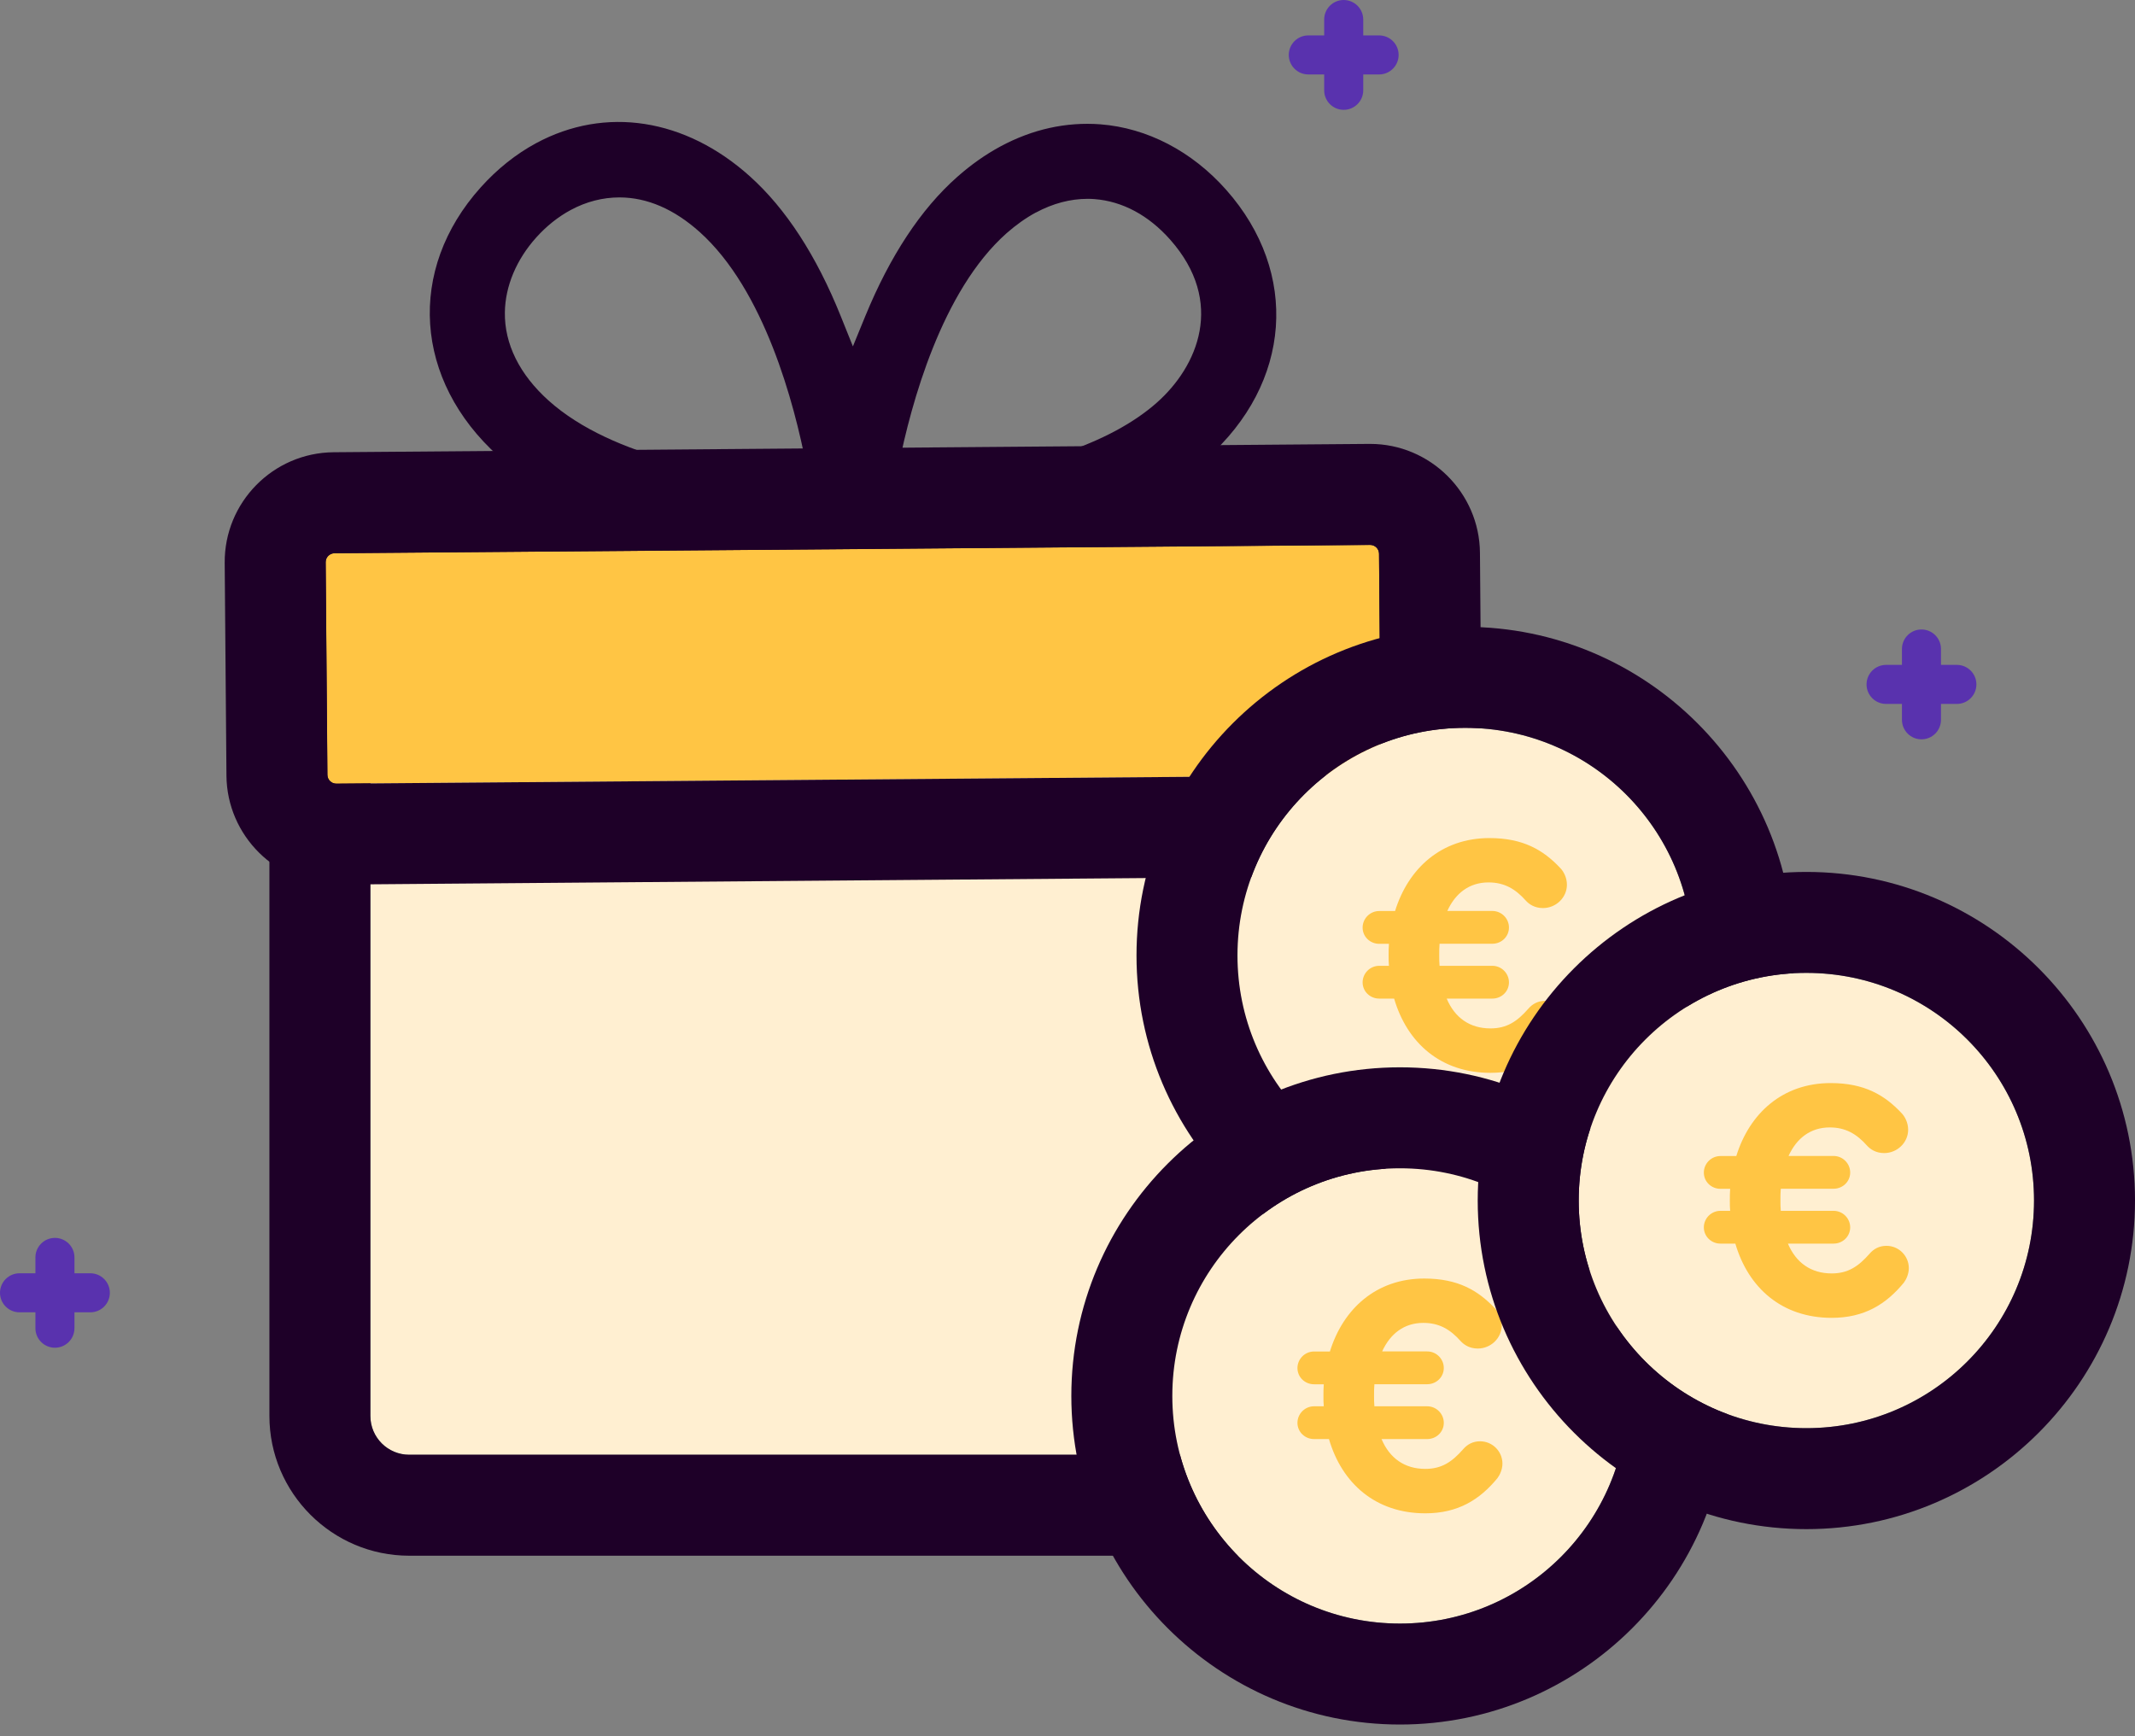 <svg width="150" height="122" viewBox="0 0 150 122" fill="none" xmlns="http://www.w3.org/2000/svg">
<rect x="0" y="0" width="150" height="122" fill="#808080" stroke="none"/>
<g clip-path="url(#clip0_36_9241)">
<path d="M137.486 46.718H136.369V45.602C136.369 44.845 135.755 44.23 134.998 44.23C134.241 44.23 133.626 44.845 133.626 45.602V46.718H132.51C131.754 46.718 131.139 47.333 131.139 48.089C131.139 48.846 131.754 49.461 132.51 49.461H133.626V50.577C133.626 51.334 134.241 51.949 134.998 51.949C135.755 51.949 136.369 51.334 136.369 50.577V49.461H137.486C138.242 49.461 138.857 48.846 138.857 48.089C138.857 47.333 138.242 46.718 137.486 46.718Z" fill="#5932AE"/>
<path d="M6.347 89.467H5.231V88.351C5.231 87.595 4.616 86.98 3.859 86.98C3.103 86.98 2.488 87.595 2.488 88.351V89.467H1.372C0.615 89.467 0 90.082 0 90.839C0 91.596 0.615 92.21 1.372 92.21H2.488V93.327C2.488 94.083 3.103 94.698 3.859 94.698C4.616 94.698 5.231 94.083 5.231 93.327V92.21H6.347C7.104 92.21 7.718 91.596 7.718 90.839C7.718 90.082 7.104 89.467 6.347 89.467Z" fill="#5932AE"/>
<path d="M96.893 2.488H95.777V1.372C95.777 0.615 95.162 0 94.405 0C93.648 0 93.034 0.615 93.034 1.372V2.488H91.918C91.161 2.488 90.546 3.103 90.546 3.859C90.546 4.616 91.161 5.231 91.918 5.231H93.034V6.347C93.034 7.104 93.648 7.718 94.405 7.718C95.162 7.718 95.777 7.104 95.777 6.347V5.231H96.893C97.65 5.231 98.264 4.616 98.264 3.859C98.264 3.103 97.65 2.488 96.893 2.488Z" fill="#5932AE"/>
<path d="M67.83 44.642C66.412 44.708 64.993 44.769 63.579 44.835L62.912 44.864C60.973 44.949 58.423 45.077 55.889 45.27C54.687 45.365 53.519 45.469 52.417 45.587C52.237 45.606 52.058 45.62 51.878 45.63L51.897 39.524L51.164 40.253L51.291 38.602C46.363 37.855 39.539 36.109 35.027 32.061C29.087 26.726 28.571 18.96 33.773 13.167C34.937 11.871 36.247 10.826 37.666 10.06C42.528 7.439 48.146 8.31 52.687 12.391C55.212 14.657 57.359 17.962 59.067 22.21L59.923 24.338L60.793 22.214C62.533 17.977 64.704 14.685 67.244 12.438C68.213 11.578 69.24 10.854 70.294 10.287C72.536 9.081 74.896 8.556 77.308 8.735C80.605 8.991 83.745 10.627 86.152 13.342C91.312 19.169 90.745 26.93 84.771 32.222C83.674 33.196 82.378 34.085 80.926 34.87C77.592 36.668 73.402 37.94 68.464 38.654L68.582 40.305L67.854 39.572L67.835 44.632L67.83 44.642ZM72.777 14.931C72.078 15.309 71.392 15.796 70.73 16.378C66.161 20.422 64.009 28.367 63.134 32.737L62.893 33.948L64.123 33.854C67.438 33.598 73.704 32.789 78.41 30.254C79.507 29.663 80.477 29.001 81.281 28.287C84.142 25.752 86.105 21.231 82.213 16.837C80.695 15.125 78.859 14.141 76.901 13.99C76.741 13.976 76.58 13.971 76.414 13.971C75.199 13.971 73.974 14.293 72.777 14.936V14.931ZM40.097 14.756C39.212 15.234 38.399 15.882 37.68 16.681C36.28 18.237 35.495 20.11 35.471 21.95C35.438 24.168 36.502 26.31 38.536 28.14C43.072 32.217 51.206 33.452 55.657 33.825L56.886 33.929L56.65 32.718C55.803 28.339 53.703 20.384 49.163 16.307C47.371 14.699 45.474 13.876 43.53 13.871C42.353 13.871 41.194 14.165 40.097 14.756Z" fill="#1E0028"/>
<path d="M92.948 43.426V99.489C92.948 100.998 91.728 102.218 90.219 102.218H28.75C27.242 102.218 26.021 100.998 26.021 99.489V43.426H92.948Z" fill="#FFEFD1"/>
<path d="M92.949 43.426V99.489C92.949 100.998 91.728 102.218 90.22 102.218H28.751C27.242 102.218 26.022 100.998 26.022 99.489V43.426H92.949ZM92.949 36.332H26.022C22.106 36.332 18.928 39.51 18.928 43.426V99.489C18.928 104.904 23.336 109.312 28.751 109.312H90.22C95.635 109.312 100.043 104.904 100.043 99.489V43.426C100.043 39.51 96.865 36.332 92.949 36.332Z" fill="#1E0028"/>
<path d="M96.259 38.291L23.498 38.875C23.154 38.878 22.876 39.16 22.879 39.504L22.999 54.444C23.002 54.789 23.284 55.066 23.628 55.064L96.389 54.479C96.734 54.477 97.011 54.195 97.008 53.85L96.888 38.91C96.885 38.565 96.604 38.288 96.259 38.291Z" fill="#FFC544"/>
<path d="M96.264 38.285C96.605 38.285 96.884 38.559 96.888 38.905L97.011 53.85C97.011 54.195 96.737 54.474 96.397 54.479L23.634 55.065H23.629C23.288 55.065 23.009 54.791 23.005 54.446L22.882 39.501C22.882 39.155 23.156 38.876 23.497 38.872L96.259 38.285H96.264ZM96.264 31.191C96.264 31.191 96.222 31.191 96.203 31.191L23.44 31.777C19.183 31.811 15.75 35.301 15.787 39.557L15.91 54.502C15.944 58.721 19.405 62.155 23.624 62.155C23.643 62.155 23.667 62.155 23.686 62.155L96.449 61.568C100.705 61.535 104.139 58.045 104.101 53.788L103.978 38.843C103.945 34.624 100.483 31.191 96.264 31.191Z" fill="#1E0028"/>
<path d="M102.936 83.13C111.77 83.13 118.932 75.969 118.932 67.135C118.932 58.301 111.77 51.14 102.936 51.14C94.103 51.14 86.941 58.301 86.941 67.135C86.941 75.969 94.103 83.13 102.936 83.13Z" fill="#FFEFD1"/>
<path d="M102.937 51.14C111.772 51.14 118.932 58.3 118.932 67.135C118.932 75.969 111.772 83.13 102.937 83.13C94.102 83.13 86.942 75.969 86.942 67.135C86.942 58.3 94.102 51.14 102.937 51.14ZM102.937 44.045C90.205 44.045 79.848 54.403 79.848 67.135C79.848 79.867 90.205 90.224 102.937 90.224C115.669 90.224 126.026 79.867 126.026 67.135C126.026 54.403 115.669 44.045 102.937 44.045Z" fill="#1E0028"/>
<path d="M109.795 72.9C108.542 74.428 107.014 75.383 104.716 75.383C101.23 75.383 98.861 73.288 97.948 70.166H96.898C96.259 70.166 95.734 69.665 95.734 69.027C95.734 68.388 96.259 67.863 96.898 67.863H97.584C97.56 67.636 97.56 67.409 97.56 67.158C97.56 66.884 97.56 66.591 97.584 66.317H96.898C96.259 66.317 95.734 65.815 95.734 65.177C95.734 64.538 96.259 64.013 96.898 64.013H98.014C98.946 61.005 101.273 58.887 104.645 58.887C107.014 58.887 108.428 59.728 109.611 60.982C109.838 61.209 110.088 61.644 110.088 62.164C110.088 63.077 109.313 63.805 108.405 63.805C107.813 63.805 107.426 63.531 107.199 63.28C106.47 62.462 105.695 62.003 104.578 62.003C103.235 62.003 102.256 62.755 101.684 64.009H104.853C105.491 64.009 106.016 64.534 106.016 65.172C106.016 65.811 105.491 66.312 104.853 66.312H101.14C101.117 66.562 101.117 66.837 101.117 67.111C101.117 67.385 101.117 67.636 101.14 67.863H104.853C105.491 67.863 106.016 68.388 106.016 69.027C106.016 69.665 105.491 70.166 104.853 70.166H101.641C102.209 71.51 103.259 72.261 104.716 72.261C105.855 72.261 106.584 71.784 107.383 70.871C107.657 70.554 108.045 70.323 108.565 70.323C109.431 70.323 110.136 71.027 110.136 71.893C110.136 72.304 109.951 72.692 109.795 72.895V72.9Z" fill="#FFC544"/>
<path d="M98.358 114.08C107.192 114.08 114.353 106.918 114.353 98.085C114.353 89.251 107.192 82.09 98.358 82.09C89.525 82.09 82.363 89.251 82.363 98.085C82.363 106.918 89.525 114.08 98.358 114.08Z" fill="#FFEFD1"/>
<path d="M98.359 82.09C107.193 82.09 114.354 89.25 114.354 98.085C114.354 106.919 107.193 114.08 98.359 114.08C89.524 114.08 82.364 106.919 82.364 98.085C82.364 89.25 89.524 82.09 98.359 82.09ZM98.359 74.995C85.627 74.995 75.269 85.353 75.269 98.085C75.269 110.816 85.627 121.174 98.359 121.174C111.091 121.174 121.448 110.816 121.448 98.085C121.448 85.353 111.091 74.995 98.359 74.995Z" fill="#1E0028"/>
<path d="M105.217 103.85C103.964 105.377 102.436 106.333 100.138 106.333C96.652 106.333 94.282 104.238 93.37 101.116H92.32C91.681 101.116 91.156 100.615 91.156 99.976C91.156 99.338 91.681 98.813 92.32 98.813H93.005C92.982 98.586 92.982 98.359 92.982 98.108C92.982 97.834 92.982 97.541 93.005 97.266H92.32C91.681 97.266 91.156 96.765 91.156 96.126C91.156 95.488 91.681 94.963 92.32 94.963H93.436C94.368 91.955 96.695 89.836 100.067 89.836C102.436 89.836 103.85 90.678 105.033 91.931C105.26 92.159 105.51 92.594 105.51 93.114C105.51 94.027 104.735 94.755 103.827 94.755C103.235 94.755 102.848 94.481 102.62 94.23C101.892 93.412 101.117 92.953 100 92.953C98.657 92.953 97.678 93.705 97.106 94.958H100.275C100.913 94.958 101.438 95.483 101.438 96.122C101.438 96.76 100.913 97.262 100.275 97.262H96.562C96.538 97.512 96.538 97.787 96.538 98.061C96.538 98.335 96.538 98.586 96.562 98.813H100.275C100.913 98.813 101.438 99.338 101.438 99.976C101.438 100.615 100.913 101.116 100.275 101.116H97.063C97.631 102.459 98.681 103.211 100.138 103.211C101.277 103.211 102.006 102.734 102.805 101.821C103.079 101.504 103.467 101.272 103.987 101.272C104.853 101.272 105.557 101.977 105.557 102.842C105.557 103.254 105.373 103.642 105.217 103.845V103.85Z" fill="#FFC544"/>
<path d="M126.91 100.35C135.744 100.35 142.905 93.189 142.905 84.355C142.905 75.521 135.744 68.36 126.91 68.36C118.076 68.36 110.915 75.521 110.915 84.355C110.915 93.189 118.076 100.35 126.91 100.35Z" fill="#FFEFD1"/>
<path d="M126.911 68.36C135.745 68.36 142.906 75.52 142.906 84.355C142.906 93.189 135.745 100.35 126.911 100.35C118.076 100.35 110.916 93.189 110.916 84.355C110.916 75.52 118.076 68.36 126.911 68.36ZM126.911 61.266C114.179 61.266 103.821 71.623 103.821 84.355C103.821 97.087 114.179 107.444 126.911 107.444C139.642 107.444 150 97.087 150 84.355C150 71.623 139.642 61.266 126.911 61.266Z" fill="#1E0028"/>
<path d="M133.769 90.115C132.515 91.643 130.988 92.598 128.689 92.598C125.204 92.598 122.834 90.503 121.921 87.382H120.871C120.233 87.382 119.708 86.88 119.708 86.242C119.708 85.603 120.233 85.079 120.871 85.079H121.557C121.534 84.852 121.534 84.624 121.534 84.374C121.534 84.1 121.534 83.806 121.557 83.532H120.871C120.233 83.532 119.708 83.031 119.708 82.392C119.708 81.754 120.233 81.229 120.871 81.229H121.988C122.919 78.221 125.246 76.102 128.618 76.102C130.988 76.102 132.402 76.944 133.584 78.197C133.811 78.424 134.062 78.859 134.062 79.379C134.062 80.292 133.286 81.021 132.378 81.021C131.787 81.021 131.399 80.746 131.172 80.496C130.444 79.677 129.668 79.219 128.552 79.219C127.209 79.219 126.23 79.971 125.658 81.224H128.826C129.465 81.224 129.99 81.749 129.99 82.387C129.99 83.026 129.465 83.527 128.826 83.527H125.114C125.09 83.778 125.09 84.052 125.09 84.326C125.09 84.601 125.09 84.852 125.114 85.079H128.826C129.465 85.079 129.99 85.603 129.99 86.242C129.99 86.88 129.465 87.382 128.826 87.382H125.615C126.183 88.725 127.233 89.477 128.689 89.477C129.829 89.477 130.557 88.999 131.357 88.086C131.631 87.769 132.019 87.538 132.539 87.538C133.405 87.538 134.109 88.243 134.109 89.108C134.109 89.519 133.925 89.907 133.769 90.111V90.115Z" fill="#FFC544"/>
</g>
<defs>
<clipPath id="clip0_36_9241">
<rect width="150" height="121.174" fill="white"/>
</clipPath>
</defs>
</svg>
